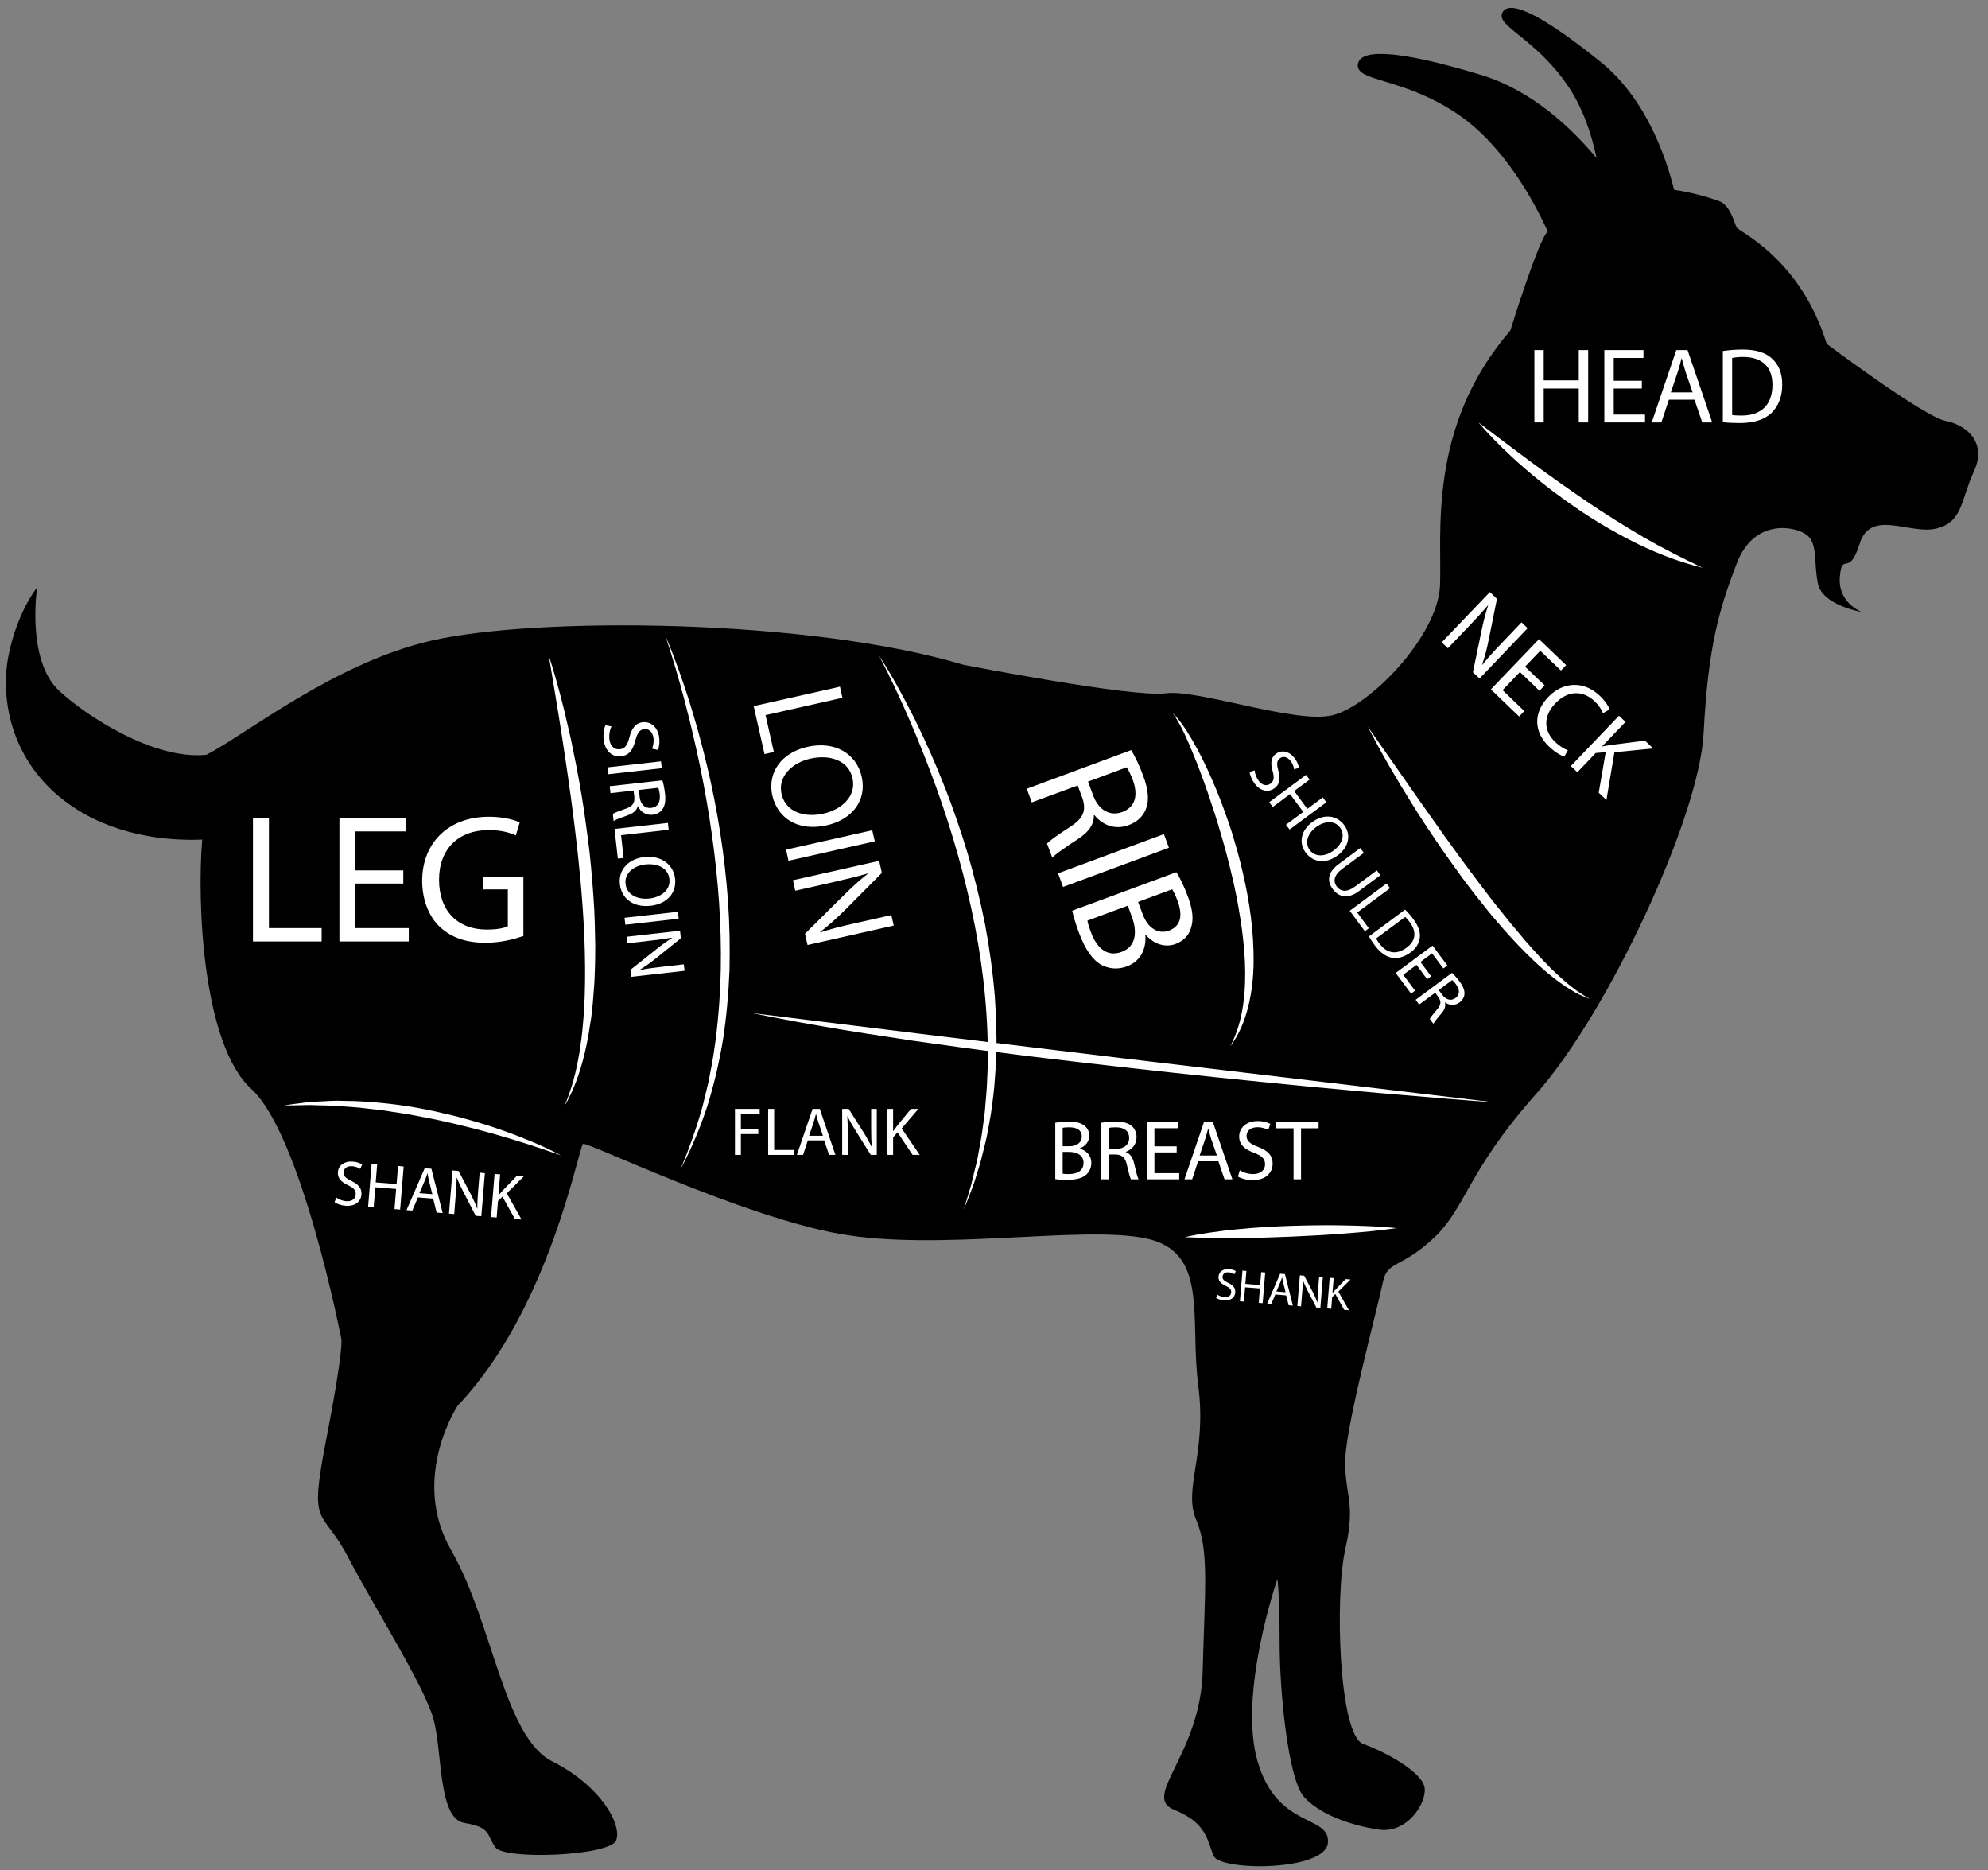 <?xml version="1.0" encoding="UTF-8" standalone="no"?><svg xmlns="http://www.w3.org/2000/svg" xmlns:xlink="http://www.w3.org/1999/xlink" fill="#000000" height="94.8" preserveAspectRatio="xMidYMid meet" version="1" viewBox="-0.3 2.5 100.8 94.8" width="100.8" zoomAndPan="magnify"><rect x="-0.3" y="2.5" width="100.8" height="94.8" fill="#808080" stroke="none"/><g><g id="change1_1"><path d="M 98.336 23.832 C 97.223 23.609 92.32 19.93 92.32 19.93 C 90.984 15.586 87.863 14.25 87.754 14.027 C 87.641 13.805 87.426 12.887 86.859 12.691 C 86.035 12.402 85.277 12.223 84.586 12.125 C 84.191 10.523 83.176 7.508 80.867 5.645 C 77.602 3.012 76.18 2.523 75.875 3.141 C 75.531 3.828 77.57 4.434 79.223 6.887 C 79.965 7.992 80.402 9.312 80.656 10.52 C 79.406 9.016 77.395 7.086 74.805 6.301 C 70.293 4.93 68.605 5.02 68.547 5.789 C 68.48 6.656 70.859 6.422 73.617 8.289 C 75.988 9.895 77.527 12.797 78.18 14.242 C 78.176 14.246 78.176 14.246 78.172 14.25 C 77.727 14.586 76.277 19.262 76.277 19.262 C 72.043 24.164 72.824 29.625 72.715 32.188 C 72.602 34.75 69.148 38.312 67.254 38.758 C 65.359 39.203 60.457 37.422 58.785 37.645 C 57.117 37.867 48.539 36.195 48.539 36.195 C 40.738 33.855 26.926 33.746 21.578 34.973 C 16.695 36.09 12.188 39.715 10.168 40.762 C 7.48 41.035 4.039 38.766 2.695 37.512 C 1.023 35.953 1.582 32.277 1.582 32.277 C 1.582 32.277 0.578 33.5 0.133 35.727 C -0.312 37.957 0.246 41.406 3.586 43.523 C 5.91 44.996 8.559 45.117 9.953 45.059 C 9.68 48.297 9.984 55.457 12.441 57.699 C 15.004 60.039 17.012 70.398 17.012 70.398 C 17.012 70.398 17.121 70.957 16.23 75.523 C 15.34 80.09 16.008 78.867 17.344 81.426 C 18.68 83.988 21.242 88 21.688 89.672 C 22.137 91.344 21.91 94.688 23.246 94.906 C 24.586 95.133 24.363 95.465 24.809 96.133 C 25.254 96.801 30.602 96.578 30.934 95.801 C 31.27 95.02 30.156 93.016 27.707 91.789 C 25.254 90.562 24.695 84.77 22.582 81.094 C 20.465 77.418 22.914 73.742 22.914 73.742 C 27.594 68.84 29.043 60.594 29.266 60.484 C 29.488 60.371 37.285 64.16 42.297 65.051 C 47.312 65.941 54.555 64.605 57.785 65.273 C 61.016 65.941 60.012 69.285 60.457 72.738 C 60.906 76.191 59.68 77.973 60.348 79.535 C 61.016 81.094 60.793 82.988 60.68 87.223 C 60.57 91.453 57.562 93.57 59.23 94.238 C 60.906 94.906 60.906 95.801 61.238 96.578 C 61.574 97.359 66.918 97.359 67.031 95.91 C 67.145 94.461 64.469 95.242 63.465 91.789 C 62.465 88.336 64.469 82.543 64.469 82.543 C 64.469 82.543 64.582 83.211 64.582 85.773 C 64.582 88.336 65.027 92.68 65.805 93.57 C 66.586 94.461 68.145 95.02 69.594 95.242 C 71.043 95.465 72.043 93.906 71.934 93.125 C 71.82 92.344 70.039 91.344 68.812 90.898 C 67.59 90.453 67.363 83.434 67.922 80.98 C 68.48 78.531 67.812 78.199 67.922 76.305 C 68.035 74.41 69.594 68.617 69.816 67.504 C 70.039 66.387 70.707 66.832 72.379 65.273 C 74.051 63.715 74.051 61.93 77.613 57.922 C 81.18 53.91 85.859 43.996 86.082 39.652 C 86.305 35.305 86.859 33.41 87.754 31.074 C 88.645 28.73 90.762 29.18 91.32 29.625 C 91.875 30.07 91.652 30.961 91.875 32.078 C 92.098 33.191 94.102 33.523 94.102 33.523 C 94.102 33.523 92.879 33.078 92.988 31.742 C 93.102 30.406 93.441 31.832 93.996 30.051 C 94.555 28.27 96.555 29.625 97.891 29.289 C 99.227 28.957 99.117 27.84 99.785 26.395 C 100.453 24.945 99.449 24.055 98.336 23.832" fill="#000000"/></g><g id="change2_1"><path d="M 74.664 23.914 C 75.031 24.352 75.43 24.762 75.836 25.164 C 76.039 25.363 76.25 25.555 76.457 25.754 C 76.668 25.949 76.883 26.133 77.098 26.32 C 77.965 27.066 78.883 27.754 79.832 28.395 C 80.781 29.031 81.777 29.602 82.805 30.105 C 83.84 30.602 84.918 31.008 86.027 31.281 C 84.992 30.789 83.988 30.281 83.012 29.719 C 82.039 29.145 81.082 28.551 80.152 27.918 C 79.219 27.281 78.297 26.629 77.387 25.961 C 76.477 25.289 75.574 24.605 74.664 23.914" fill="#ffffff"/></g><g id="change2_2"><path d="M 69.059 39.344 C 69.742 40.684 70.5 41.977 71.297 43.25 C 71.691 43.887 72.105 44.516 72.527 45.137 C 72.949 45.758 73.387 46.367 73.828 46.977 C 74.277 47.582 74.742 48.172 75.215 48.758 C 75.699 49.332 76.191 49.906 76.715 50.449 C 76.977 50.719 77.242 50.988 77.52 51.246 C 77.652 51.375 77.797 51.5 77.941 51.625 C 78.012 51.688 78.082 51.75 78.152 51.809 L 78.375 51.988 L 78.598 52.164 L 78.828 52.332 L 79.059 52.496 L 79.301 52.645 C 79.617 52.852 79.965 53.012 80.316 53.137 C 79.652 52.785 79.086 52.301 78.547 51.789 L 78.344 51.598 C 78.281 51.535 78.215 51.465 78.152 51.398 C 78.023 51.266 77.891 51.137 77.766 50.996 C 77.645 50.859 77.512 50.727 77.391 50.586 L 77.023 50.168 C 76.539 49.602 76.066 49.027 75.605 48.441 C 75.141 47.859 74.695 47.262 74.246 46.664 C 73.355 45.469 72.492 44.25 71.633 43.027 L 69.059 39.344" fill="#ffffff"/></g><g id="change2_3"><path d="M 27.527 35.734 C 27.848 37.648 28.164 39.555 28.441 41.469 C 28.723 43.379 28.965 45.293 29.141 47.211 C 29.312 49.129 29.41 51.055 29.348 52.973 C 29.344 53.215 29.324 53.453 29.309 53.691 L 29.289 54.051 C 29.281 54.172 29.27 54.293 29.258 54.41 C 29.223 54.891 29.152 55.363 29.082 55.84 C 28.926 56.785 28.691 57.727 28.297 58.613 C 28.793 57.777 29.117 56.844 29.344 55.895 C 29.457 55.418 29.551 54.938 29.617 54.453 C 29.637 54.332 29.656 54.215 29.676 54.094 L 29.719 53.727 C 29.742 53.484 29.773 53.242 29.785 53 C 29.805 52.758 29.824 52.512 29.84 52.27 L 29.867 51.539 C 29.879 51.293 29.875 51.051 29.879 50.809 L 29.883 50.441 L 29.875 50.078 C 29.871 49.59 29.852 49.102 29.832 48.617 C 29.801 48.129 29.773 47.645 29.73 47.16 C 29.691 46.676 29.645 46.191 29.594 45.707 C 29.531 45.223 29.477 44.742 29.406 44.262 C 29.344 43.777 29.27 43.297 29.191 42.82 C 29.109 42.34 29.027 41.863 28.934 41.387 C 28.84 40.906 28.742 40.434 28.645 39.957 C 28.539 39.484 28.426 39.012 28.316 38.539 C 28.082 37.598 27.832 36.66 27.527 35.734" fill="#ffffff"/></g><g id="change2_4"><path d="M 75.508 58.383 L 66.082 57.262 L 56.656 56.148 L 47.234 55.012 L 37.816 53.852 C 38.594 54.008 39.367 54.16 40.148 54.305 C 40.926 54.445 41.707 54.578 42.488 54.711 C 43.27 54.844 44.051 54.957 44.832 55.078 L 46.008 55.258 L 47.184 55.422 C 47.965 55.527 48.75 55.645 49.535 55.742 L 51.891 56.043 C 53.461 56.23 55.031 56.418 56.605 56.594 C 58.176 56.773 59.75 56.938 61.324 57.105 C 62.898 57.27 64.473 57.422 66.047 57.578 L 68.41 57.797 C 69.199 57.871 69.988 57.938 70.777 58.004 C 72.352 58.137 73.93 58.273 75.508 58.383" fill="#ffffff"/></g><g id="change2_5"><path d="M 33.441 34.738 C 34.168 36.93 34.742 39.168 35.211 41.422 C 35.672 43.676 36 45.957 36.16 48.25 C 36.234 49.395 36.27 50.543 36.246 51.691 C 36.223 52.836 36.137 53.98 36 55.121 C 35.914 55.688 35.844 56.258 35.723 56.82 C 35.668 57.102 35.621 57.387 35.547 57.66 L 35.344 58.5 C 35.043 59.609 34.656 60.695 34.207 61.762 C 34.754 60.742 35.203 59.668 35.566 58.566 C 35.91 57.457 36.176 56.32 36.363 55.172 C 36.539 54.023 36.641 52.863 36.688 51.703 C 36.715 50.539 36.695 49.379 36.617 48.219 C 36.449 45.902 36.094 43.602 35.555 41.344 C 35.289 40.219 34.98 39.102 34.633 37.996 C 34.281 36.895 33.898 35.801 33.441 34.738" fill="#ffffff"/></g><g id="change2_6"><path d="M 59.156 38.652 C 59.273 38.801 59.371 38.957 59.457 39.117 C 59.551 39.277 59.633 39.445 59.715 39.609 C 59.871 39.941 60.023 40.277 60.16 40.621 C 60.305 40.961 60.438 41.305 60.566 41.648 C 60.695 41.992 60.824 42.34 60.941 42.688 C 61.18 43.387 61.41 44.086 61.609 44.793 C 61.824 45.496 62.004 46.211 62.172 46.926 C 62.262 47.281 62.332 47.641 62.406 48 C 62.473 48.363 62.539 48.723 62.594 49.086 C 62.711 49.809 62.785 50.535 62.824 51.266 C 62.852 51.996 62.836 52.727 62.73 53.449 C 62.625 54.172 62.426 54.887 62.074 55.543 C 62.531 54.949 62.816 54.234 62.996 53.504 C 63.176 52.77 63.258 52.012 63.262 51.262 C 63.277 49.754 63.066 48.254 62.73 46.797 C 62.566 46.066 62.359 45.344 62.141 44.633 C 61.906 43.922 61.656 43.215 61.371 42.527 C 61.227 42.18 61.078 41.84 60.922 41.5 C 60.762 41.16 60.598 40.828 60.422 40.496 C 60.246 40.168 60.055 39.844 59.855 39.527 C 59.652 39.219 59.434 38.906 59.156 38.652" fill="#ffffff"/></g><g id="change2_7"><path d="M 44.273 35.734 C 45.398 37.902 46.352 40.152 47.18 42.438 C 48 44.723 48.668 47.066 49.133 49.445 C 49.594 51.824 49.836 54.246 49.777 56.672 L 49.738 57.578 C 49.723 57.883 49.688 58.184 49.664 58.484 C 49.652 58.637 49.645 58.785 49.625 58.938 L 49.566 59.387 L 49.504 59.84 C 49.48 59.988 49.465 60.141 49.434 60.289 L 49.27 61.184 C 49.242 61.336 49.207 61.48 49.168 61.629 L 49.059 62.074 L 48.953 62.516 C 48.918 62.664 48.867 62.809 48.824 62.957 L 48.562 63.832 C 48.781 63.262 49.031 62.703 49.199 62.113 L 49.336 61.672 C 49.383 61.527 49.43 61.383 49.461 61.23 L 49.684 60.336 C 49.723 60.188 49.746 60.035 49.777 59.887 L 49.941 58.98 C 49.965 58.828 49.98 58.676 50.004 58.523 C 50.039 58.219 50.086 57.914 50.113 57.609 L 50.18 56.688 L 50.199 56.457 L 50.203 56.227 L 50.227 55.305 C 50.23 55.152 50.223 54.996 50.219 54.844 C 50.211 54.535 50.211 54.227 50.195 53.922 L 50.141 53 C 50.039 51.773 49.871 50.555 49.645 49.348 C 49.402 48.141 49.109 46.949 48.766 45.77 L 48.492 44.891 L 48.199 44.016 C 48 43.438 47.789 42.863 47.559 42.293 C 47.113 41.152 46.613 40.031 46.07 38.934 C 45.52 37.84 44.941 36.762 44.273 35.734" fill="#ffffff"/></g><g id="change2_8"><path d="M 70.52 64.754 C 69.621 64.664 68.723 64.633 67.824 64.617 C 66.926 64.598 66.027 64.613 65.133 64.641 C 64.234 64.672 63.34 64.723 62.445 64.812 L 61.773 64.883 L 61.102 64.973 L 60.434 65.078 C 60.215 65.121 59.992 65.164 59.773 65.215 C 60.672 65.254 61.57 65.266 62.469 65.258 C 63.363 65.254 64.258 65.227 65.152 65.188 C 66.047 65.148 66.941 65.102 67.836 65.031 C 68.73 64.965 69.625 64.883 70.52 64.754" fill="#ffffff"/></g><g id="change2_9"><path d="M 28.145 61.07 C 27.609 60.785 27.059 60.535 26.504 60.305 C 26.227 60.188 25.941 60.086 25.66 59.973 C 25.379 59.867 25.094 59.773 24.809 59.672 C 24.234 59.48 23.656 59.309 23.074 59.152 C 22.781 59.07 22.484 59.004 22.191 58.938 C 21.898 58.867 21.602 58.797 21.305 58.742 C 20.121 58.504 18.914 58.371 17.707 58.316 C 17.402 58.309 17.098 58.301 16.797 58.297 C 16.648 58.293 16.496 58.309 16.344 58.312 L 15.891 58.336 L 15.441 58.359 C 15.289 58.371 15.141 58.395 14.988 58.414 C 14.691 58.449 14.391 58.492 14.094 58.535 C 14.398 58.535 14.699 58.531 14.996 58.523 C 15.148 58.523 15.297 58.512 15.445 58.516 L 15.895 58.531 C 16.195 58.543 16.492 58.539 16.789 58.562 C 17.09 58.586 17.387 58.605 17.684 58.629 C 17.836 58.641 17.98 58.648 18.133 58.672 L 18.574 58.723 C 18.871 58.758 19.168 58.785 19.465 58.84 C 19.758 58.887 20.055 58.926 20.348 58.973 L 21.227 59.141 C 21.523 59.191 21.812 59.258 22.105 59.32 L 22.543 59.418 C 22.691 59.449 22.832 59.488 22.977 59.523 C 23.27 59.598 23.559 59.66 23.848 59.738 L 24.715 59.973 C 25.867 60.301 27.012 60.664 28.145 61.07" fill="#ffffff"/></g><g id="change2_10"><path d="M 72.801 35.062 L 75.242 32.512 L 75.602 32.855 L 75.184 34.93 C 75.09 35.41 74.977 35.82 74.848 36.195 L 74.859 36.199 C 75.156 35.832 75.445 35.512 75.828 35.117 L 76.848 34.047 L 77.156 34.344 L 74.719 36.895 L 74.383 36.578 L 74.812 34.508 C 74.906 34.055 75.016 33.598 75.152 33.199 L 75.137 33.195 C 74.848 33.531 74.562 33.848 74.156 34.27 L 73.113 35.359 L 72.801 35.062" fill="#ffffff"/></g><g id="change2_11"><path d="M 77.758 37.516 L 76.766 36.566 L 75.887 37.484 L 76.988 38.543 L 76.727 38.82 L 75.293 37.445 L 77.734 34.898 L 79.109 36.215 L 78.848 36.492 L 77.797 35.488 L 77.027 36.293 L 78.02 37.242 L 77.758 37.516" fill="#ffffff"/></g><g id="change2_12"><path d="M 79.016 40.852 C 78.836 40.797 78.535 40.625 78.227 40.328 C 77.508 39.641 77.402 38.668 78.203 37.832 C 78.965 37.035 80.027 37.012 80.816 37.77 C 81.133 38.074 81.27 38.332 81.312 38.461 L 80.977 38.652 C 80.91 38.473 80.773 38.258 80.562 38.055 C 79.965 37.484 79.203 37.484 78.559 38.156 C 77.965 38.777 77.938 39.523 78.559 40.117 C 78.762 40.309 79.004 40.465 79.199 40.527 L 79.016 40.852" fill="#ffffff"/></g><g id="change2_13"><path d="M 81.789 38.781 L 82.121 39.094 L 80.941 40.324 L 80.953 40.336 C 81.117 40.305 81.273 40.277 81.414 40.258 L 83.109 40.043 L 83.52 40.438 L 81.559 40.633 L 81.152 43.055 L 80.762 42.684 L 81.117 40.625 L 80.609 40.672 L 79.68 41.645 L 79.348 41.332 L 81.789 38.781" fill="#ffffff"/></g><g id="change2_14"><path d="M 53.582 61.996 C 53.652 62.012 53.762 62.016 53.895 62.016 C 54.281 62.016 54.641 61.871 54.641 61.449 C 54.641 61.055 54.301 60.891 53.891 60.891 L 53.582 60.891 Z M 53.582 60.605 L 53.918 60.605 C 54.316 60.605 54.551 60.398 54.551 60.117 C 54.551 59.777 54.289 59.645 53.91 59.645 C 53.738 59.645 53.641 59.656 53.582 59.672 Z M 53.207 59.414 C 53.367 59.383 53.629 59.355 53.891 59.355 C 54.266 59.355 54.508 59.422 54.688 59.566 C 54.84 59.68 54.93 59.852 54.93 60.078 C 54.93 60.359 54.742 60.605 54.438 60.719 L 54.438 60.727 C 54.715 60.793 55.035 61.023 55.035 61.453 C 55.035 61.703 54.938 61.895 54.789 62.035 C 54.59 62.223 54.262 62.309 53.785 62.309 C 53.527 62.309 53.332 62.289 53.207 62.273 L 53.207 59.414" fill="#ffffff"/></g><g id="change2_15"><path d="M 55.914 60.738 L 56.297 60.738 C 56.699 60.738 56.953 60.52 56.953 60.188 C 56.953 59.812 56.68 59.648 56.285 59.645 C 56.105 59.645 55.977 59.66 55.914 59.68 Z M 55.539 59.414 C 55.73 59.379 56 59.355 56.262 59.355 C 56.66 59.355 56.918 59.43 57.098 59.594 C 57.246 59.723 57.328 59.922 57.328 60.145 C 57.328 60.527 57.086 60.781 56.781 60.887 L 56.781 60.898 C 57.004 60.977 57.141 61.184 57.207 61.484 C 57.301 61.891 57.371 62.168 57.43 62.281 L 57.043 62.281 C 56.996 62.199 56.93 61.949 56.848 61.59 C 56.766 61.188 56.609 61.035 56.27 61.023 L 55.914 61.023 L 55.914 62.281 L 55.539 62.281 L 55.539 59.414" fill="#ffffff"/></g><g id="change2_16"><path d="M 59.363 60.918 L 58.234 60.918 L 58.234 61.969 L 59.492 61.969 L 59.492 62.281 L 57.859 62.281 L 57.859 59.379 L 59.426 59.379 L 59.426 59.691 L 58.234 59.691 L 58.234 60.609 L 59.363 60.609 L 59.363 60.918" fill="#ffffff"/></g><g id="change2_17"><path d="M 61.402 61.074 L 61.113 60.238 C 61.051 60.051 61.008 59.879 60.965 59.711 L 60.957 59.711 C 60.914 59.883 60.867 60.059 60.809 60.234 L 60.527 61.074 Z M 60.449 61.367 L 60.148 62.281 L 59.758 62.281 L 60.746 59.379 L 61.199 59.379 L 62.188 62.281 L 61.789 62.281 L 61.477 61.367 L 60.449 61.367" fill="#ffffff"/></g><g id="change2_18"><path d="M 62.562 61.824 C 62.73 61.93 62.977 62.016 63.234 62.016 C 63.617 62.016 63.844 61.812 63.844 61.52 C 63.844 61.246 63.688 61.094 63.297 60.941 C 62.824 60.773 62.531 60.527 62.531 60.117 C 62.531 59.664 62.902 59.328 63.469 59.328 C 63.766 59.328 63.98 59.398 64.109 59.473 L 64.008 59.777 C 63.91 59.727 63.719 59.641 63.457 59.641 C 63.059 59.641 62.906 59.879 62.906 60.074 C 62.906 60.348 63.086 60.48 63.484 60.637 C 63.977 60.824 64.227 61.062 64.227 61.488 C 64.227 61.938 63.895 62.324 63.211 62.324 C 62.93 62.324 62.625 62.242 62.469 62.141 L 62.562 61.824" fill="#ffffff"/></g><g id="change2_19"><path d="M 65.289 59.695 L 64.406 59.695 L 64.406 59.379 L 66.559 59.379 L 66.559 59.695 L 65.668 59.695 L 65.668 62.281 L 65.289 62.281 L 65.289 59.695" fill="#ffffff"/></g><g id="change2_20"><path d="M 54.867 42.121 L 55.129 42.828 C 55.406 43.57 55.984 43.891 56.598 43.664 C 57.289 43.406 57.406 42.793 57.145 42.055 C 57.02 41.723 56.898 41.496 56.828 41.395 Z M 57.055 40.523 C 57.258 40.848 57.48 41.332 57.66 41.809 C 57.934 42.551 57.977 43.078 57.797 43.527 C 57.656 43.887 57.348 44.172 56.934 44.324 C 56.223 44.59 55.59 44.316 55.191 43.82 L 55.164 43.832 C 55.176 44.297 54.887 44.688 54.375 45.02 C 53.691 45.473 53.219 45.793 53.055 45.98 L 52.789 45.262 C 52.906 45.121 53.324 44.828 53.938 44.43 C 54.621 43.996 54.793 43.605 54.586 42.969 L 54.344 42.316 L 52.016 43.176 L 51.762 42.484 L 57.055 40.523" fill="#ffffff"/></g><g id="change2_21"><path d="M 58.969 45.473 L 53.602 47.461 L 53.348 46.77 L 58.715 44.781 L 58.969 45.473" fill="#ffffff"/></g><g id="change2_22"><path d="M 57.406 48.219 L 57.641 48.848 C 57.91 49.578 58.453 49.867 58.969 49.676 C 59.598 49.441 59.668 48.875 59.41 48.172 C 59.289 47.855 59.199 47.68 59.133 47.578 Z M 54.836 49.168 C 54.859 49.312 54.926 49.516 55.016 49.762 C 55.281 50.48 55.789 51.043 56.57 50.754 C 57.305 50.484 57.371 49.742 57.094 48.984 L 56.883 48.41 Z M 59.348 46.711 C 59.523 46.988 59.746 47.449 59.926 47.934 C 60.184 48.629 60.23 49.117 60.082 49.555 C 59.98 49.91 59.723 50.195 59.301 50.352 C 58.781 50.543 58.203 50.367 57.785 49.879 L 57.77 49.887 C 57.832 50.441 57.633 51.195 56.836 51.488 C 56.371 51.66 55.953 51.605 55.59 51.434 C 55.109 51.188 54.727 50.641 54.402 49.766 C 54.223 49.285 54.121 48.91 54.066 48.664 L 59.348 46.711" fill="#ffffff"/></g><g id="change2_23"><path d="M 36.965 58.711 L 38.219 58.711 L 38.219 58.965 L 37.266 58.965 L 37.266 59.738 L 38.148 59.738 L 38.148 59.988 L 37.266 59.988 L 37.266 61.043 L 36.965 61.043 L 36.965 58.711" fill="#ffffff"/></g><g id="change2_24"><path d="M 38.648 58.711 L 38.953 58.711 L 38.953 60.793 L 39.949 60.793 L 39.949 61.043 L 38.648 61.043 L 38.648 58.711" fill="#ffffff"/></g><g id="change2_25"><path d="M 41.426 60.074 L 41.199 59.402 C 41.148 59.25 41.113 59.113 41.078 58.977 L 41.07 58.977 C 41.035 59.117 40.996 59.258 40.953 59.398 L 40.723 60.074 Z M 40.66 60.309 L 40.418 61.043 L 40.105 61.043 L 40.902 58.711 L 41.266 58.711 L 42.059 61.043 L 41.738 61.043 L 41.488 60.309 L 40.66 60.309" fill="#ffffff"/></g><g id="change2_26"><path d="M 42.402 61.043 L 42.402 58.711 L 42.73 58.711 L 43.48 59.891 C 43.652 60.164 43.789 60.41 43.898 60.648 L 43.906 60.648 C 43.879 60.336 43.871 60.051 43.871 59.688 L 43.871 58.711 L 44.156 58.711 L 44.156 61.043 L 43.852 61.043 L 43.109 59.859 C 42.949 59.602 42.789 59.336 42.672 59.082 L 42.664 59.086 C 42.68 59.379 42.688 59.66 42.688 60.047 L 42.688 61.043 L 42.402 61.043" fill="#ffffff"/></g><g id="change2_27"><path d="M 44.684 58.711 L 44.984 58.711 L 44.984 59.836 L 44.992 59.836 C 45.055 59.746 45.117 59.664 45.176 59.586 L 45.891 58.711 L 46.266 58.711 L 45.418 59.703 L 46.332 61.043 L 45.973 61.043 L 45.207 59.898 L 44.984 60.156 L 44.984 61.043 L 44.684 61.043 L 44.684 58.711" fill="#ffffff"/></g><g id="change2_28"><path d="M 12.527 43.969 L 13.336 43.969 L 13.336 49.547 L 16.008 49.547 L 16.008 50.223 L 12.527 50.223 L 12.527 43.969" fill="#ffffff"/></g><g id="change2_29"><path d="M 20.148 47.289 L 17.719 47.289 L 17.719 49.547 L 20.426 49.547 L 20.426 50.223 L 16.91 50.223 L 16.91 43.969 L 20.289 43.969 L 20.289 44.645 L 17.719 44.645 L 17.719 46.621 L 20.148 46.621 L 20.148 47.289" fill="#ffffff"/></g><g id="change2_30"><path d="M 26.238 49.945 C 25.875 50.074 25.16 50.289 24.316 50.289 C 23.367 50.289 22.59 50.047 21.977 49.461 C 21.438 48.941 21.105 48.105 21.105 47.133 C 21.113 45.266 22.395 43.902 24.492 43.902 C 25.219 43.902 25.781 44.059 26.051 44.191 L 25.855 44.848 C 25.523 44.699 25.105 44.578 24.473 44.578 C 22.953 44.578 21.961 45.527 21.961 47.094 C 21.961 48.684 22.914 49.621 24.371 49.621 C 24.902 49.621 25.262 49.547 25.449 49.453 L 25.449 47.586 L 24.176 47.586 L 24.176 46.938 L 26.238 46.938 L 26.238 49.945" fill="#ffffff"/></g><g id="change2_31"><path d="M 42.289 37.309 L 42.414 37.871 L 38.516 38.75 L 38.938 40.617 L 38.465 40.727 L 37.914 38.293 L 42.289 37.309" fill="#ffffff"/></g><g id="change2_32"><path d="M 40.785 40.957 C 39.852 41.168 39.129 41.863 39.328 42.75 C 39.531 43.648 40.469 43.969 41.461 43.742 C 42.332 43.547 43.137 42.891 42.926 41.949 C 42.715 41.016 41.746 40.742 40.785 40.957 Z M 41.621 44.336 C 40.117 44.672 39.113 43.938 38.859 42.824 C 38.602 41.668 39.316 40.656 40.637 40.359 C 42.027 40.043 43.129 40.703 43.391 41.871 C 43.66 43.066 42.918 44.043 41.621 44.336" fill="#ffffff"/></g><g id="change2_33"><path d="M 44.055 45.148 L 39.68 46.133 L 39.555 45.57 L 43.926 44.586 L 44.055 45.148" fill="#ffffff"/></g><g id="change2_34"><path d="M 39.906 47.121 L 44.277 46.137 L 44.414 46.75 L 42.52 48.652 C 42.078 49.09 41.676 49.445 41.273 49.754 L 41.285 49.766 C 41.855 49.582 42.387 49.449 43.066 49.297 L 44.895 48.887 L 45.016 49.418 L 40.645 50.402 L 40.516 49.832 L 42.418 47.945 C 42.84 47.527 43.273 47.125 43.695 46.797 L 43.684 46.781 C 43.141 46.934 42.617 47.066 41.891 47.23 L 40.023 47.652 L 39.906 47.121" fill="#ffffff"/></g><g id="change2_35"><path d="M 63.312 41.547 C 63.328 41.703 63.391 41.902 63.512 42.07 C 63.695 42.316 63.93 42.363 64.121 42.223 C 64.293 42.094 64.32 41.922 64.23 41.598 C 64.113 41.211 64.133 40.906 64.395 40.711 C 64.684 40.496 65.078 40.578 65.348 40.941 C 65.488 41.133 65.547 41.301 65.562 41.422 L 65.316 41.5 C 65.305 41.414 65.27 41.25 65.145 41.082 C 64.953 40.824 64.73 40.84 64.602 40.934 C 64.426 41.066 64.426 41.242 64.52 41.574 C 64.629 41.98 64.594 42.254 64.324 42.457 C 64.035 42.668 63.625 42.641 63.301 42.203 C 63.168 42.02 63.074 41.785 63.066 41.637 L 63.312 41.547" fill="#ffffff"/></g><g id="change2_36"><path d="M 66.102 42.02 L 65.32 42.598 L 65.988 43.504 L 66.77 42.922 L 66.953 43.168 L 65.086 44.551 L 64.902 44.309 L 65.781 43.656 L 65.109 42.754 L 64.234 43.406 L 64.055 43.164 L 65.922 41.781 L 66.102 42.02" fill="#ffffff"/></g><g id="change2_37"><path d="M 66.426 44.43 C 66.027 44.727 65.828 45.207 66.109 45.59 C 66.395 45.969 66.906 45.926 67.328 45.609 C 67.699 45.336 67.945 44.855 67.648 44.453 C 67.352 44.055 66.836 44.129 66.426 44.43 Z M 67.531 45.859 C 66.887 46.336 66.258 46.195 65.902 45.719 C 65.539 45.227 65.664 44.598 66.227 44.18 C 66.82 43.738 67.48 43.82 67.852 44.32 C 68.23 44.828 68.082 45.449 67.531 45.859" fill="#ffffff"/></g><g id="change2_38"><path d="M 68.852 45.734 L 67.746 46.551 C 67.332 46.863 67.289 47.18 67.473 47.43 C 67.68 47.707 67.992 47.746 68.406 47.441 L 69.512 46.621 L 69.691 46.867 L 68.605 47.672 C 68.031 48.098 67.57 47.969 67.273 47.566 C 66.988 47.184 66.992 46.734 67.574 46.305 L 68.672 45.488 L 68.852 45.734" fill="#ffffff"/></g><g id="change2_39"><path d="M 70.004 47.285 L 70.18 47.523 L 68.516 48.758 L 69.105 49.555 L 68.906 49.707 L 68.137 48.668 L 70.004 47.285" fill="#ffffff"/></g><g id="change2_40"><path d="M 69.473 50.074 C 69.508 50.145 69.57 50.234 69.641 50.328 C 70.023 50.844 70.52 50.91 71.023 50.535 C 71.465 50.211 71.559 49.754 71.18 49.246 C 71.09 49.121 71.008 49.035 70.949 48.98 Z M 70.945 48.609 C 71.078 48.738 71.223 48.902 71.363 49.094 C 71.621 49.438 71.723 49.746 71.691 50.023 C 71.66 50.301 71.52 50.559 71.219 50.781 C 70.91 51.008 70.594 51.098 70.293 51.051 C 69.988 51.008 69.68 50.789 69.41 50.426 C 69.285 50.254 69.184 50.102 69.109 49.969 L 70.945 48.609" fill="#ffffff"/></g><g id="change2_41"><path d="M 72.062 52.137 L 71.523 51.41 L 70.852 51.91 L 71.449 52.719 L 71.246 52.867 L 70.469 51.82 L 72.336 50.434 L 73.086 51.441 L 72.883 51.594 L 72.312 50.824 L 71.723 51.262 L 72.262 51.988 L 72.062 52.137" fill="#ffffff"/></g><g id="change2_42"><path d="M 72.648 52.688 L 72.832 52.934 C 73.023 53.191 73.285 53.25 73.5 53.09 C 73.738 52.914 73.715 52.66 73.531 52.402 C 73.445 52.285 73.371 52.211 73.332 52.18 Z M 73.32 51.816 C 73.438 51.918 73.582 52.082 73.703 52.25 C 73.895 52.508 73.969 52.707 73.953 52.902 C 73.938 53.059 73.848 53.207 73.707 53.312 C 73.461 53.496 73.18 53.461 72.969 53.312 L 72.961 53.32 C 73.016 53.5 72.949 53.684 72.785 53.871 C 72.57 54.129 72.422 54.305 72.379 54.398 L 72.195 54.148 C 72.227 54.078 72.355 53.918 72.547 53.691 C 72.766 53.445 72.789 53.273 72.637 53.051 L 72.469 52.824 L 71.656 53.422 L 71.48 53.18 L 73.32 51.816" fill="#ffffff"/></g><g id="change2_43"><path d="M 30.703 39.32 C 30.625 39.488 30.57 39.727 30.598 39.969 C 30.637 40.324 30.852 40.512 31.125 40.48 C 31.379 40.453 31.504 40.293 31.605 39.91 C 31.711 39.453 31.91 39.152 32.289 39.109 C 32.711 39.062 33.066 39.375 33.125 39.902 C 33.156 40.18 33.113 40.387 33.059 40.516 L 32.762 40.449 C 32.801 40.355 32.859 40.168 32.836 39.922 C 32.793 39.551 32.555 39.438 32.371 39.457 C 32.117 39.488 32.012 39.664 31.91 40.055 C 31.785 40.531 31.59 40.789 31.191 40.836 C 30.773 40.883 30.379 40.613 30.305 39.977 C 30.277 39.715 30.32 39.422 30.402 39.266 L 30.703 39.32" fill="#ffffff"/></g><g id="change2_44"><path d="M 33.254 41.441 L 30.547 41.746 L 30.508 41.398 L 33.215 41.094 L 33.254 41.441" fill="#ffffff"/></g><g id="change2_45"><path d="M 32.094 42.543 L 32.133 42.902 C 32.176 43.277 32.406 43.488 32.715 43.453 C 33.066 43.414 33.188 43.145 33.152 42.773 C 33.133 42.605 33.102 42.488 33.082 42.434 Z M 33.285 42.055 C 33.344 42.23 33.391 42.48 33.418 42.719 C 33.461 43.094 33.418 43.344 33.285 43.527 C 33.18 43.68 33.004 43.777 32.793 43.801 C 32.438 43.84 32.176 43.641 32.047 43.367 L 32.035 43.367 C 31.984 43.586 31.805 43.73 31.531 43.828 C 31.164 43.957 30.91 44.051 30.812 44.121 L 30.773 43.758 C 30.844 43.707 31.07 43.617 31.398 43.504 C 31.766 43.383 31.887 43.223 31.863 42.902 L 31.828 42.574 L 30.656 42.707 L 30.613 42.355 L 33.285 42.055" fill="#ffffff"/></g><g id="change2_46"><path d="M 33.566 44.215 L 33.605 44.562 L 31.191 44.836 L 31.32 45.992 L 31.027 46.023 L 30.859 44.52 L 33.566 44.215" fill="#ffffff"/></g><g id="change2_47"><path d="M 32.414 46.32 C 31.84 46.387 31.355 46.758 31.418 47.305 C 31.48 47.859 32.023 48.117 32.641 48.047 C 33.176 47.984 33.707 47.641 33.641 47.059 C 33.578 46.48 33.012 46.254 32.414 46.32 Z M 32.695 48.414 C 31.766 48.52 31.207 48.008 31.129 47.32 C 31.047 46.602 31.547 46.039 32.367 45.945 C 33.223 45.852 33.848 46.32 33.93 47.043 C 34.012 47.781 33.5 48.324 32.695 48.414" fill="#ffffff"/></g><g id="change2_48"><path d="M 34.113 49.07 L 31.406 49.375 L 31.367 49.023 L 34.074 48.719 L 34.113 49.07" fill="#ffffff"/></g><g id="change2_49"><path d="M 31.473 49.984 L 34.18 49.68 L 34.223 50.062 L 32.953 51.082 C 32.656 51.32 32.391 51.508 32.129 51.668 L 32.133 51.676 C 32.492 51.602 32.82 51.559 33.242 51.512 L 34.371 51.383 L 34.41 51.711 L 31.703 52.016 L 31.664 51.664 L 32.941 50.648 C 33.219 50.426 33.508 50.211 33.785 50.039 L 33.781 50.031 C 33.441 50.09 33.117 50.133 32.668 50.184 L 31.512 50.316 L 31.473 49.984" fill="#ffffff"/></g><g id="change2_50"><path d="M 61.426 68.125 C 61.516 68.188 61.641 68.242 61.781 68.254 C 61.984 68.273 62.113 68.172 62.125 68.016 C 62.137 67.871 62.062 67.781 61.859 67.684 C 61.613 67.574 61.465 67.43 61.484 67.211 C 61.504 66.969 61.719 66.805 62.02 66.832 C 62.18 66.844 62.293 66.891 62.359 66.934 L 62.289 67.094 C 62.242 67.062 62.141 67.008 62 66.996 C 61.789 66.977 61.699 67.098 61.688 67.203 C 61.676 67.348 61.766 67.43 61.973 67.527 C 62.227 67.652 62.352 67.789 62.332 68.02 C 62.312 68.258 62.117 68.449 61.754 68.418 C 61.602 68.406 61.441 68.352 61.363 68.289 L 61.426 68.125" fill="#ffffff"/></g><g id="change2_51"><path d="M 62.898 66.926 L 62.844 67.578 L 63.594 67.641 L 63.648 66.988 L 63.852 67.004 L 63.723 68.559 L 63.523 68.543 L 63.582 67.812 L 62.832 67.754 L 62.773 68.48 L 62.57 68.465 L 62.699 66.91 L 62.898 66.926" fill="#ffffff"/></g><g id="change2_52"><path d="M 64.887 68.004 L 64.77 67.543 C 64.742 67.441 64.727 67.348 64.711 67.254 L 64.707 67.254 C 64.676 67.344 64.645 67.438 64.605 67.527 L 64.418 67.965 Z M 64.363 68.117 L 64.16 68.594 L 63.953 68.578 L 64.609 67.066 L 64.852 67.086 L 65.254 68.684 L 65.039 68.664 L 64.914 68.164 L 64.363 68.117" fill="#ffffff"/></g><g id="change2_53"><path d="M 65.48 68.703 L 65.609 67.148 L 65.828 67.168 L 66.262 67.992 C 66.359 68.184 66.438 68.355 66.496 68.52 L 66.504 68.52 C 66.5 68.309 66.512 68.121 66.531 67.879 L 66.586 67.23 L 66.773 67.242 L 66.648 68.797 L 66.445 68.781 L 66.016 67.953 C 65.922 67.77 65.832 67.586 65.77 67.41 L 65.762 67.41 C 65.758 67.609 65.746 67.797 65.723 68.055 L 65.668 68.719 L 65.48 68.703" fill="#ffffff"/></g><g id="change2_54"><path d="M 67.121 67.273 L 67.324 67.289 L 67.262 68.039 L 67.27 68.039 C 67.316 67.98 67.359 67.93 67.406 67.883 L 67.926 67.34 L 68.176 67.359 L 67.559 67.973 L 68.094 68.914 L 67.855 68.895 L 67.406 68.094 L 67.246 68.25 L 67.199 68.844 L 66.996 68.824 L 67.121 67.273" fill="#ffffff"/></g><g id="change2_55"><path d="M 16.754 63.207 C 16.875 63.293 17.055 63.375 17.246 63.391 C 17.535 63.414 17.719 63.277 17.734 63.055 C 17.754 62.852 17.645 62.723 17.359 62.586 C 17.012 62.43 16.809 62.227 16.832 61.918 C 16.859 61.578 17.164 61.348 17.59 61.383 C 17.812 61.402 17.969 61.469 18.062 61.531 L 17.965 61.754 C 17.898 61.711 17.758 61.633 17.559 61.617 C 17.262 61.594 17.133 61.762 17.121 61.91 C 17.105 62.113 17.227 62.227 17.52 62.367 C 17.879 62.539 18.051 62.734 18.027 63.055 C 18 63.395 17.727 63.664 17.211 63.621 C 16.996 63.605 16.773 63.527 16.664 63.438 L 16.754 63.207" fill="#ffffff"/></g><g id="change2_56"><path d="M 18.824 61.52 L 18.75 62.438 L 19.809 62.523 L 19.883 61.605 L 20.168 61.633 L 19.988 63.816 L 19.703 63.793 L 19.785 62.77 L 18.73 62.684 L 18.645 63.707 L 18.363 63.684 L 18.543 61.496 L 18.824 61.52" fill="#ffffff"/></g><g id="change2_57"><path d="M 21.621 63.035 L 21.461 62.391 C 21.422 62.242 21.402 62.109 21.379 61.98 L 21.371 61.98 C 21.332 62.109 21.285 62.238 21.23 62.367 L 20.965 62.984 Z M 20.891 63.199 L 20.605 63.867 L 20.312 63.844 L 21.234 61.719 L 21.574 61.746 L 22.145 63.992 L 21.84 63.969 L 21.664 63.262 L 20.891 63.199" fill="#ffffff"/></g><g id="change2_58"><path d="M 22.465 64.02 L 22.645 61.832 L 22.953 61.859 L 23.562 63.023 C 23.703 63.293 23.809 63.531 23.895 63.766 L 23.902 63.762 C 23.902 63.469 23.914 63.203 23.945 62.859 L 24.02 61.945 L 24.285 61.969 L 24.105 64.152 L 23.82 64.133 L 23.219 62.965 C 23.086 62.711 22.957 62.449 22.867 62.203 L 22.855 62.203 C 22.852 62.48 22.836 62.742 22.805 63.105 L 22.73 64.043 L 22.465 64.02" fill="#ffffff"/></g><g id="change2_59"><path d="M 24.777 62.008 L 25.059 62.031 L 24.973 63.086 L 24.984 63.086 C 25.047 63.008 25.113 62.934 25.172 62.867 L 25.91 62.102 L 26.262 62.129 L 25.395 62.992 L 26.145 64.32 L 25.809 64.293 L 25.176 63.16 L 24.949 63.383 L 24.883 64.219 L 24.598 64.195 L 24.777 62.008" fill="#ffffff"/></g><g id="change2_60"><path d="M 77.973 20.246 L 77.973 21.781 L 79.75 21.781 L 79.75 20.246 L 80.227 20.246 L 80.227 23.914 L 79.75 23.914 L 79.75 22.195 L 77.973 22.195 L 77.973 23.914 L 77.5 23.914 L 77.5 20.246 L 77.973 20.246" fill="#ffffff"/></g><g id="change2_61"><path d="M 82.949 22.195 L 81.523 22.195 L 81.523 23.516 L 83.109 23.516 L 83.109 23.914 L 81.047 23.914 L 81.047 20.246 L 83.031 20.246 L 83.031 20.645 L 81.523 20.645 L 81.523 21.801 L 82.949 21.801 L 82.949 22.195" fill="#ffffff"/></g><g id="change2_62"><path d="M 85.523 22.391 L 85.16 21.336 C 85.082 21.094 85.027 20.875 84.973 20.664 L 84.961 20.664 C 84.906 20.883 84.848 21.105 84.777 21.328 L 84.418 22.391 Z M 84.32 22.762 L 83.938 23.914 L 83.449 23.914 L 84.695 20.246 L 85.266 20.246 L 86.516 23.914 L 86.012 23.914 L 85.617 22.762 L 84.32 22.762" fill="#ffffff"/></g><g id="change2_63"><path d="M 87.527 23.539 C 87.648 23.559 87.824 23.566 88.008 23.566 C 89.02 23.566 89.57 23 89.57 22.008 C 89.574 21.145 89.086 20.594 88.086 20.594 C 87.84 20.594 87.652 20.617 87.527 20.645 Z M 87.055 20.293 C 87.344 20.25 87.688 20.219 88.062 20.219 C 88.742 20.219 89.227 20.375 89.547 20.676 C 89.875 20.973 90.066 21.398 90.066 21.992 C 90.066 22.59 89.879 23.082 89.535 23.418 C 89.195 23.762 88.629 23.945 87.914 23.945 C 87.578 23.945 87.293 23.93 87.055 23.902 L 87.055 20.293" fill="#ffffff"/></g></g></svg>